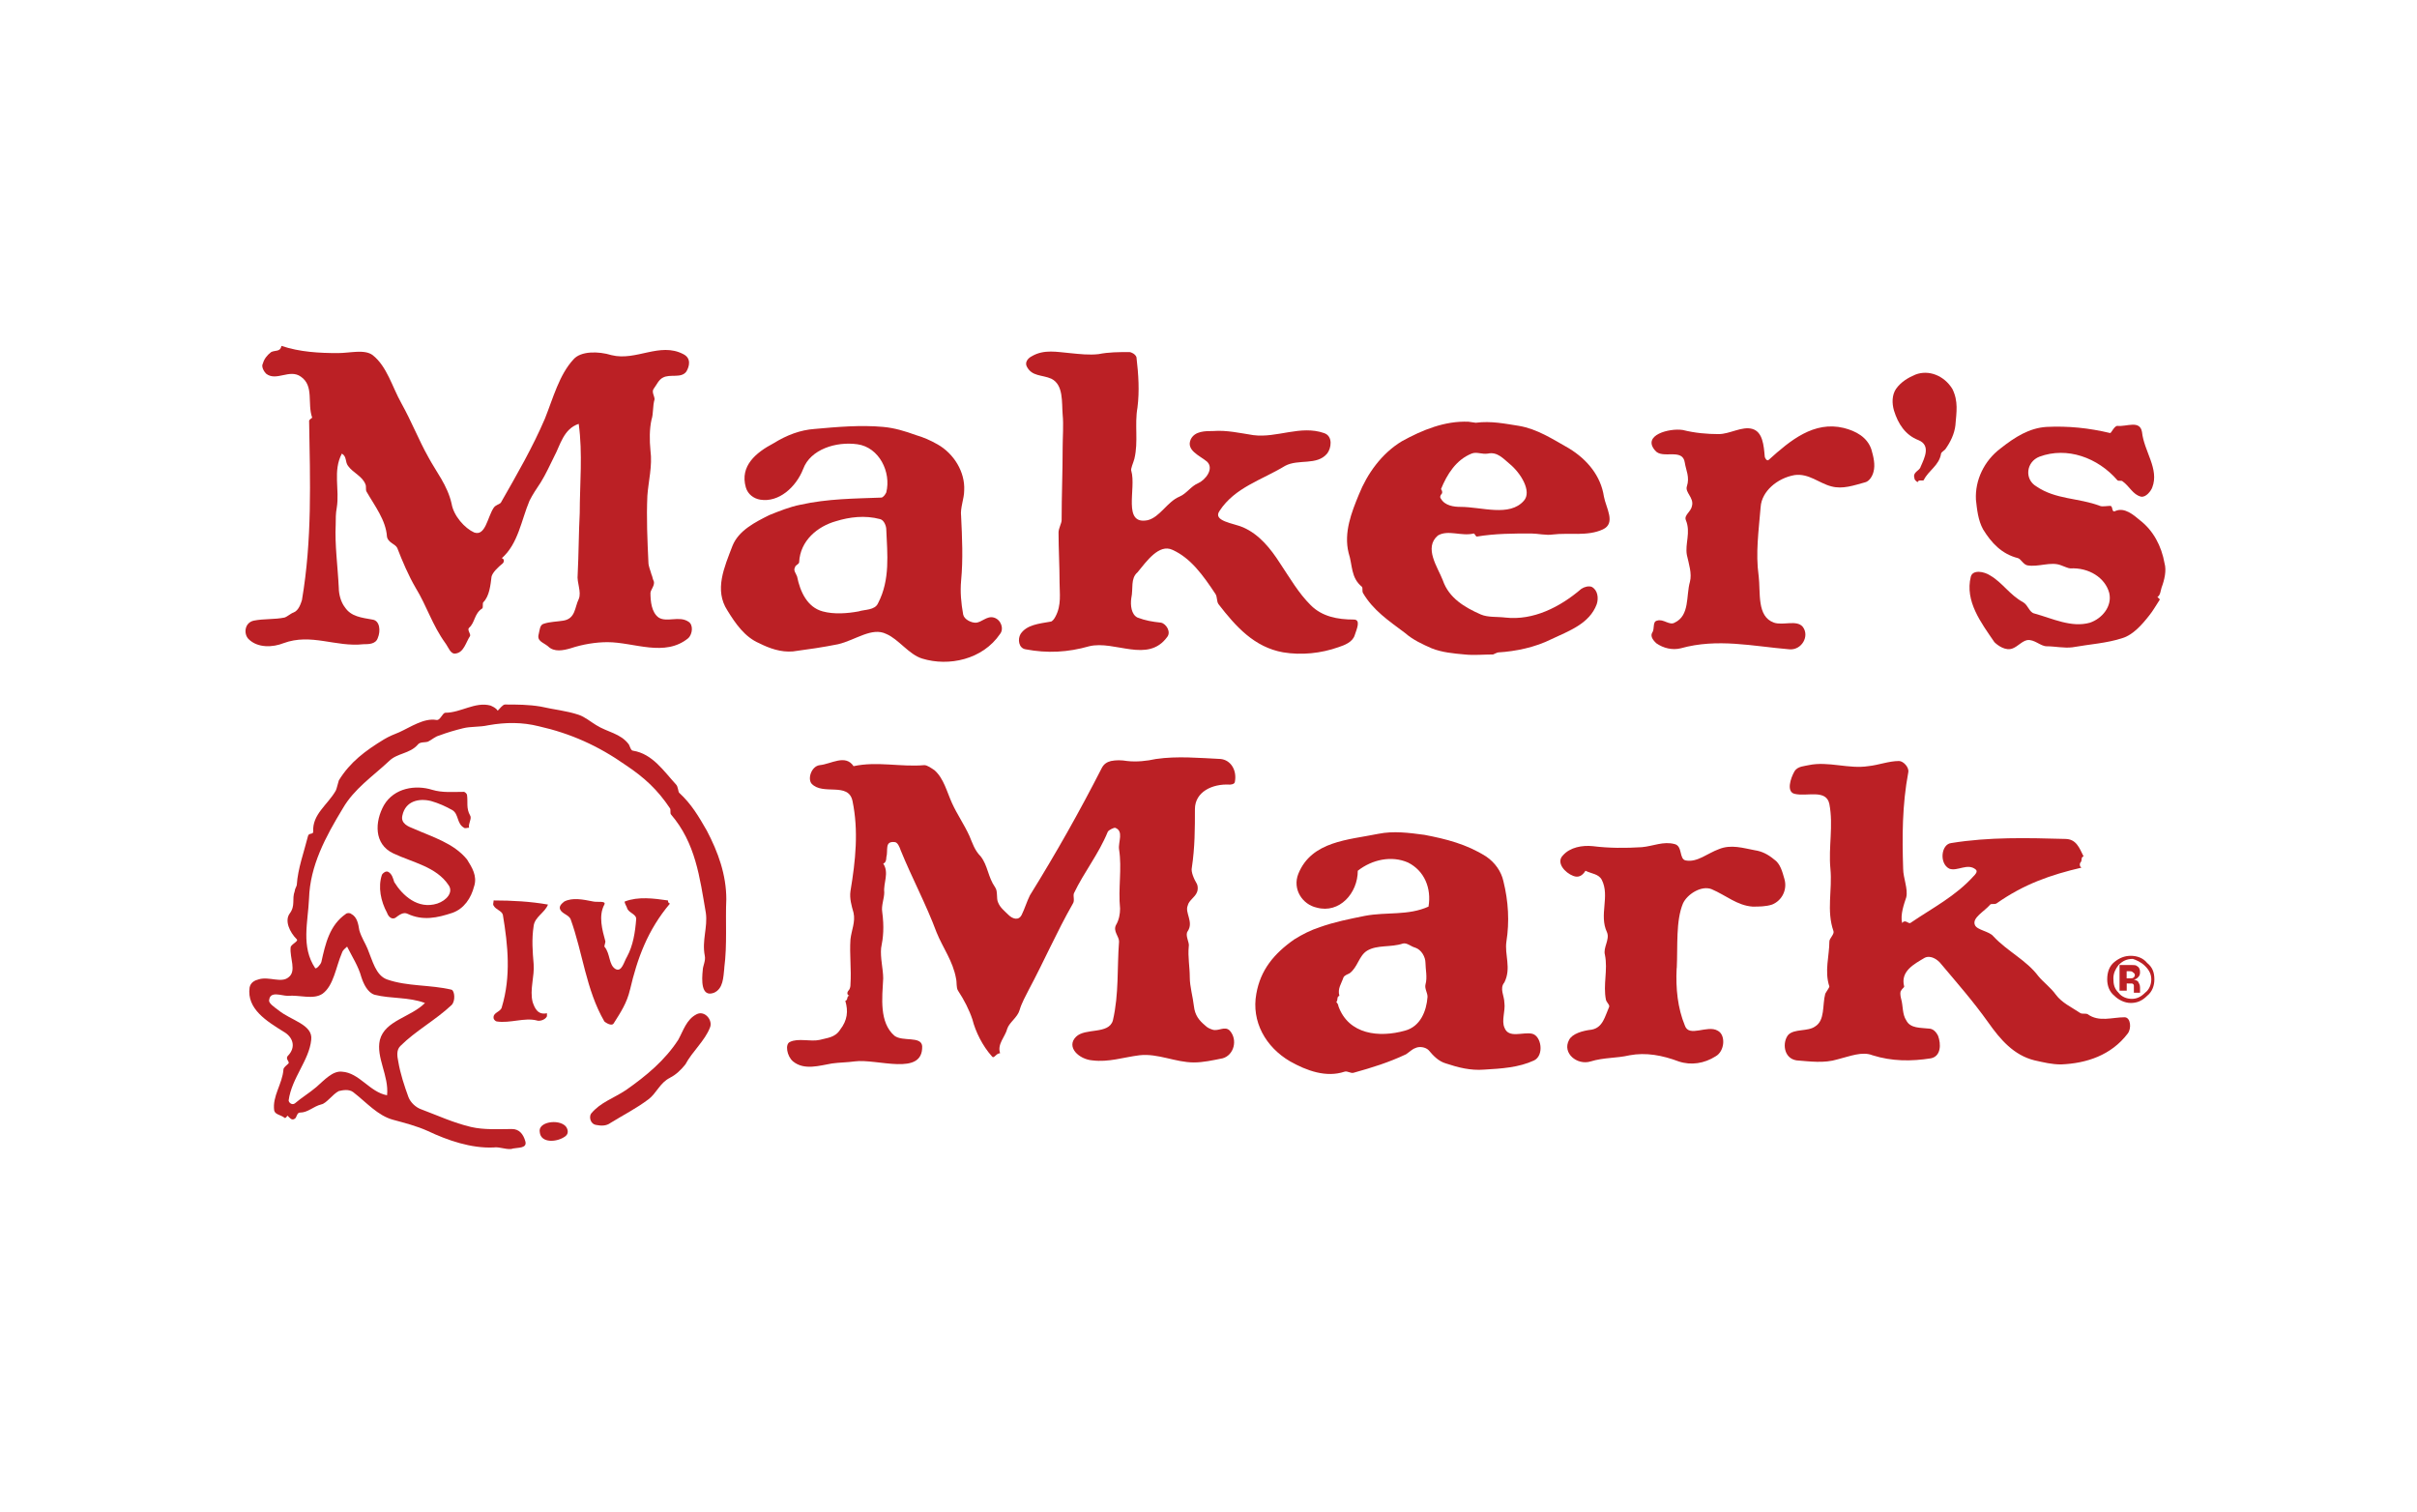 <?xml version="1.0" encoding="UTF-8"?>
<svg id="Layer_1" data-name="Layer 1" xmlns="http://www.w3.org/2000/svg" viewBox="0 0 612 382.87">
  <defs>
    <style>
      .cls-1 {
        fill: #bb2025;
        fill-rule: evenodd;
      }
    </style>
  </defs>
  <path class="cls-1" d="M108.38,115.62c2.08,3.89,4.93,7.27,5.97,11.94.52,3.11,3.37,6.23,5.71,7.27,2.86,1.04,3.37-3.89,4.93-6.23.52-.78,1.3-.78,1.82-1.3,4.15-7.27,8.05-14.02,11.16-21.28,2.08-5.19,3.63-11.16,7.27-15.05,1.82-2.08,6.23-2.08,9.6-1.04,6.23,1.56,12.2-3.37,18.17-.26,2.08,1.04,1.56,3.11.78,4.41-1.3,1.82-4.15.52-5.97,1.56-1.04.52-1.56,1.82-2.34,2.86-.52.78.26,1.82.26,2.6-.52,1.82-.26,3.63-.78,5.19-.52,2.34-.52,5.19-.26,7.79.52,3.89-.52,7.79-.78,11.42-.26,5.71,0,11.16.26,16.87,0,1.04.52,2.08.78,3.11.26.52.26,1.04.52,1.56.52,1.04-.78,2.34-.78,3.11,0,2.08.26,4.93,2.08,6.23,2.08,1.3,5.19-.52,7.53,1.04,1.3.78,1.04,3.11,0,4.15-5.97,4.93-13.76,1.04-20.51,1.04-2.86,0-6.23.52-9.34,1.56-1.82.52-4.15,1.04-5.71-.52-1.3-1.04-2.86-1.3-2.34-3.11.26-1.04.26-2.34,1.3-2.6,1.56-.52,3.37-.52,4.93-.78,3.11-.52,2.86-3.37,3.89-5.45.78-1.82-.52-4.15-.26-6.23.26-5.19.26-10.64.52-15.57,0-7.27.78-15.05-.26-22.58-3.89,1.3-4.67,5.45-6.23,8.31-1.04,2.08-2.08,4.41-3.37,6.49-1.04,1.56-2.08,3.11-2.86,4.67-2.08,4.93-2.86,10.9-7.01,14.54.78.26.52,1.04.26,1.3-1.3,1.04-2.6,2.34-2.86,3.37-.26,2.08-.52,4.93-2.08,6.49-.26.26,0,1.3-.26,1.56-2.08,1.3-1.82,3.63-3.37,4.93-.52.52.52,1.56.26,2.08-1.04,1.56-1.56,4.15-3.63,4.41-1.3.26-1.82-1.56-2.6-2.6-3.37-4.67-4.67-9.34-7.53-14.02-1.82-3.11-3.37-6.75-4.67-10.12-.52-1.04-2.34-1.3-2.6-2.86-.26-4.15-3.11-7.79-5.19-11.42-.26-.52,0-1.3-.26-1.82-.78-2.08-3.11-2.86-4.41-4.67-.78-1.04-.26-2.34-1.56-3.11-2.34,4.41-.52,9.08-1.3,13.76-.26,1.3-.26,2.86-.26,4.15-.26,5.19.52,10.64.78,16.09,0,1.56.52,3.63,1.56,4.93,1.56,2.34,4.15,2.6,7.01,3.11,1.82.26,2.08,2.86,1.3,4.67-.52,1.56-2.34,1.56-3.63,1.56-7.01.78-13.24-2.86-20.25-.26-2.6,1.04-6.49,1.3-8.83-1.04-1.3-1.3-1.04-4.15,1.3-4.67,2.6-.52,5.19-.26,7.79-.78.78-.26,1.56-1.04,2.34-1.3,1.3-.52,1.82-2.34,2.08-3.11,2.6-15.31,2.08-30.11,1.82-45.42,0-.26.78-.78.78-.78-1.3-3.63.52-8.05-2.86-10.38-2.86-2.08-6.23,1.3-8.83-.78-.52-.52-1.3-1.82-.78-2.6.26-1.04,1.04-2.08,2.08-2.86,1.04-.52,2.34,0,2.6-1.56,4.67,1.56,9.6,1.82,14.28,1.82,3.11,0,6.75-1.04,8.83.52,3.63,2.86,4.93,8.05,7.27,12.2,2.6,4.67,4.41,9.34,6.75,13.5h0Z"/>
  <path class="cls-1" d="M243.36,147.03c-.26,2.86,0,5.71.52,8.57.26,1.3,2.08,2.08,3.11,2.08,1.56,0,2.86-1.82,4.67-1.3,1.82.52,2.6,2.86,1.56,4.15-4.41,6.49-12.98,8.31-19.73,6.23-3.37-1.04-5.97-4.93-9.08-6.23-3.63-1.82-7.79,1.56-12.2,2.6-3.89.78-7.53,1.3-11.42,1.82-3.11.26-5.97-.78-8.57-2.08-3.63-1.56-5.97-4.93-8.05-8.31-3.37-5.19-.78-10.9,1.3-16.35,1.56-3.89,5.71-5.97,9.34-7.79,2.6-1.04,5.19-2.08,7.79-2.6,7.01-1.56,13.76-1.56,20.51-1.82.52,0,1.04-.78,1.3-1.3,1.3-5.19-1.82-11.42-7.27-12.2-5.45-.78-11.94,1.3-13.76,6.23-1.82,4.67-6.23,8.57-10.9,7.79-1.56-.26-3.11-1.3-3.63-3.11-1.56-5.45,2.6-8.83,7.01-11.16,3.37-2.08,6.75-3.37,10.38-3.63,5.71-.52,11.68-1.04,17.39-.52,2.86.26,5.45,1.04,8.31,2.08,1.82.52,3.63,1.3,5.45,2.34,4.15,2.34,7.01,7.01,6.75,11.68,0,2.08-1.04,4.41-.78,6.49.26,5.45.52,10.9,0,16.35h0ZM201.83,145.99c.78,3.89,2.6,7.79,6.49,8.83,2.86.78,6.23.52,9.08,0,1.56-.52,4.15-.26,4.93-2.08,3.11-5.97,2.34-12.46,2.08-18.69,0-.78-.52-2.34-1.56-2.6-3.89-1.04-7.79-.52-11.16.52-4.67,1.3-9.08,4.93-9.34,10.38,0,.52-1.04.78-1.04,1.3-.52.78.26,1.56.52,2.34h0Z"/>
  <path class="cls-1" d="M286.45,151.44c-.26,1.82,0,4.15,1.56,4.93,2.08.78,3.63,1.04,5.97,1.3,1.3.26,2.6,2.34,1.56,3.63-4.93,6.75-13.24.78-19.73,2.34-5.45,1.56-10.64,1.82-16.09.78-1.82-.26-2.08-2.6-1.3-3.89,1.56-2.34,4.67-2.6,7.53-3.11.52,0,1.04-.78,1.3-1.3,1.56-2.86,1.04-5.97,1.04-8.57,0-4.15-.26-8.57-.26-12.72,0-1.04.78-2.34.78-3.11,0-6.23.26-12.2.26-18.43,0-2.6.26-5.71,0-8.31-.26-3.11.26-7.53-2.86-9.08-2.34-1.04-4.93-.52-6.23-3.11-.52-1.04.26-2.08,1.3-2.6,3.11-1.82,6.49-1.04,9.6-.78,2.6.26,4.93.52,7.27.26,2.6-.52,5.19-.52,7.79-.52.52,0,1.56.52,1.82,1.3.52,4.41.78,8.57.26,12.72-.78,4.41.26,8.57-.78,12.98-.26,1.04-1.04,2.6-.78,3.11,1.3,4.41-2.34,13.76,4.15,12.46,3.11-.78,4.93-4.67,8.05-5.97,1.82-.78,2.86-2.6,4.67-3.37,1.82-.78,4.15-3.63,2.34-5.45-1.82-1.56-5.45-2.86-4.15-5.71,1.04-2.08,3.63-2.08,5.71-2.08,3.37-.26,6.75.52,10.12,1.04,5.97.78,11.94-2.6,17.91-.52,2.34.78,1.82,3.89.78,5.19-2.6,3.11-7.27,1.3-10.64,3.11-5.97,3.63-12.72,5.45-16.61,11.42-1.82,2.6,3.63,3.11,5.97,4.15,4.15,1.82,7.01,5.45,9.34,9.08,2.6,3.89,4.67,7.53,7.79,10.64,2.86,2.86,6.75,3.63,10.9,3.63,1.82,0,.78,2.34.26,3.89-.52,1.82-2.6,2.6-4.15,3.11-4.41,1.56-9.34,2.08-14.02,1.3-7.27-1.3-11.94-6.49-16.35-12.2-.52-.78-.26-1.82-.78-2.6-3.11-4.67-6.23-9.08-10.9-11.16-3.37-1.56-6.49,2.86-8.83,5.71-1.82,1.56-1.04,4.15-1.56,6.49h0Z"/>
  <path class="cls-1" d="M365.36,147.03c1.56,4.41,5.45,6.75,9.6,8.57,1.82.78,4.15.52,6.23.78,7.01.78,13.76-2.6,19.21-7.27.78-.52,1.82-.78,2.6-.52,1.56.78,1.82,2.86,1.3,4.41-1.82,4.93-7.01,6.75-11.42,8.83-4.15,2.08-9.08,3.11-13.5,3.37-.26,0-1.3.52-1.3.52-2.34,0-4.93.26-7.27,0-2.86-.26-5.71-.52-8.31-1.56-2.34-1.04-4.67-2.08-6.75-3.89-4.15-3.11-8.05-5.71-10.64-10.12-.26-.52,0-1.3-.26-1.56-2.86-2.34-2.34-5.45-3.37-8.57-1.3-5.19.78-10.38,2.6-14.8,2.08-5.19,5.71-10.38,10.9-13.5,5.19-2.86,10.9-5.19,16.87-4.93.26,0,1.56.26,1.82.26,3.89-.52,7.53.26,10.9.78,4.67.78,8.57,3.37,12.72,5.71,4.67,2.86,8.05,7.01,8.83,12.2.52,2.86,3.11,6.75-.26,8.31-3.89,1.82-8.57.78-12.72,1.3-1.56.26-3.89-.26-5.45-.26-4.41,0-9.08,0-13.76.78-.26,0-.52-.78-.78-.78-3.11.78-6.49-1.04-9.08.52-3.63,3.11,0,8.05,1.3,11.42h0ZM365.1,124.97c-.52.52-.52,1.04-.26,1.3,1.04,1.82,3.37,2.08,4.93,2.08,5.45,0,12.46,2.6,16.09-1.56,2.08-2.34-.78-7.01-3.63-9.34-1.56-1.3-3.11-3.11-5.45-2.6-1.56.26-2.86-.52-4.15,0-3.89,1.56-6.23,5.19-7.79,9.08,0-.26.52.52.26,1.04h0Z"/>
  <path class="cls-1" d="M445.3,145.73c.52,4.41-.52,10.38,3.89,11.94,2.34.78,5.71-.78,7.27,1.04,1.82,2.34-.26,5.97-3.37,5.71-9.34-.78-18.17-2.86-27.51-.26-2.08.52-4.41,0-6.23-1.3-.52-.52-1.56-1.56-1.04-2.6.78-1.04,0-2.86,1.3-3.11,1.56-.52,3.11,1.3,4.41.52,3.89-1.82,2.86-6.75,3.89-10.38.52-2.08-.26-4.41-.78-6.75-.52-2.86,1.04-5.71-.26-8.83-.52-1.3,1.3-2.08,1.56-3.63.52-2.08-1.82-3.37-1.3-4.93.78-2.34-.26-4.15-.52-5.97-.52-3.89-5.71-.78-7.53-3.11-3.37-3.89,3.63-5.71,7.01-5.19,3.11.78,6.23,1.04,9.08,1.04s5.97-2.08,8.57-1.3,2.86,4.15,3.11,7.01c0,.26.52,1.3,1.04.78,5.45-4.93,11.42-9.86,18.95-8.05,3.11.78,5.97,2.34,7.01,5.45.52,1.82,1.04,3.89.52,5.71-.26,1.04-1.04,2.34-2.08,2.6-2.86.78-5.71,1.82-8.57,1.04-3.11-.78-5.71-3.37-9.34-2.86-4.41.78-8.31,4.15-8.57,8.05-.52,6.23-1.3,11.68-.52,17.39h0Z"/>
  <path class="cls-1" d="M495.14,107.57c-.26,2.34-1.3,4.41-2.6,6.23-.26.26-1.04.78-1.04,1.04-.52,3.11-3.11,4.15-4.41,6.75-.26.26-1.3-.26-1.56.52-.26-.26-.78-.52-.78-1.04-.52-1.56,1.3-1.82,1.56-2.86,1.04-2.34,2.6-5.45-.52-6.75-3.37-1.3-5.19-4.15-6.23-7.53-.52-1.82-.52-3.89.52-5.45,1.3-1.82,3.11-2.86,4.93-3.63,3.37-1.3,7.27.26,9.34,3.63,1.56,3.11,1.04,5.97.78,9.08h0Z"/>
  <path class="cls-1" d="M547.31,148.85c-.26.78-.26,1.82-1.04,2.34.26.26.78.52.52.78-1.04,1.56-1.56,2.6-2.6,3.89-1.82,2.34-4.15,4.93-6.75,5.71-3.89,1.3-8.31,1.56-12.72,2.34-2.08.26-4.41-.26-6.49-.26-1.56,0-3.11-1.82-4.93-1.56-1.3.26-2.34,1.56-3.63,2.08-1.82.78-3.89-.78-4.67-1.56-3.37-4.93-7.53-10.38-5.97-16.61.52-1.82,3.37-1.3,4.93-.26,3.11,1.82,4.93,4.93,8.31,6.75,1.3.78,1.56,2.6,2.86,2.86,4.67,1.3,9.34,3.63,14.02,2.34,3.11-1.04,5.71-4.15,4.93-7.53-1.04-3.89-5.19-6.49-9.86-6.23-.52,0-1.56-.52-2.34-.78-2.6-1.04-5.71.52-8.57,0-1.04-.26-1.56-1.56-2.34-1.82-4.15-1.04-6.75-3.89-8.83-7.27-1.3-2.34-1.56-5.19-1.82-7.53-.26-4.93,2.08-9.86,6.23-12.98,3.63-2.86,7.27-5.19,11.68-5.45,5.45-.26,10.64.26,16.09,1.56.26,0,1.04-1.82,1.82-1.82,2.34.26,5.71-1.56,6.23,1.56.52,4.93,4.41,9.34,2.6,14.02-.26.78-1.56,2.6-2.86,2.34-2.08-.52-2.86-2.6-4.67-3.89-.26-.26-1.04,0-1.3-.26-4.93-5.71-12.72-8.57-19.73-5.97-3.37,1.3-3.89,5.71-.78,7.53,4.93,3.37,10.64,2.86,16.09,4.93.52.26,1.82,0,2.6,0s.26,1.82,1.3,1.3c2.34-1.04,4.67,1.04,6.23,2.34,3.37,2.6,5.45,6.49,6.23,10.9.52,1.82,0,4.15-.78,6.23h0Z"/>
  <path class="cls-1" d="M183.4,245.15c-.26,2.34-.26,5.19-2.6,6.23-3.37,1.3-3.11-3.37-2.86-5.71,0-1.04.78-2.34.52-3.63-.78-3.89.78-7.27.26-10.9-1.56-9.08-2.6-17.65-8.83-24.92-.26-.26,0-1.3-.26-1.56-3.11-4.67-6.49-7.79-11.16-10.9-7.01-4.93-14.02-8.05-22.06-9.86-4.15-1.04-8.31-1.04-12.72-.26-2.34.52-4.41.26-6.49.78-2.08.52-3.89,1.04-5.97,1.82-1.04.26-1.82,1.04-2.86,1.56-.78.26-2.08,0-2.6.78-2.08,2.34-5.19,2.08-7.27,4.15-4.15,3.89-8.83,7.01-11.68,11.94-4.41,7.27-8.31,14.54-8.57,22.84-.26,5.97-2.08,12.2,1.56,17.65.26.26,1.3-.78,1.56-1.56,1.04-4.67,2.08-9.34,6.23-12.2.26-.26,1.04-.26,1.3,0,1.56.78,1.82,2.6,2.08,4.15.52,1.82,1.56,3.37,2.08,4.67,1.3,3.11,2.08,6.75,4.93,7.79,5.19,1.82,10.9,1.3,16.35,2.6.78.26,1.04,2.86,0,3.89-4.15,3.89-9.08,6.49-12.98,10.38-1.04,1.04-.78,2.6-.52,3.89.52,3.11,1.56,6.23,2.6,9.08.52,1.3,1.82,2.6,3.37,3.11,4.15,1.56,8.05,3.37,12.46,4.41,3.37.78,7.01.52,10.38.52,1.82,0,2.86,1.3,3.37,3.11s-1.82,1.56-3.11,1.82c-1.3.52-3.37-.52-4.93-.26-5.71.26-11.68-1.82-16.61-4.15-2.86-1.3-5.97-2.08-8.83-2.86-3.89-1.04-6.75-4.41-10.12-7.01-1.04-.78-2.6-.52-3.63-.26-1.56.78-3.11,3.11-4.41,3.37-2.08.52-3.37,2.08-5.45,2.08-.78,0-.78,1.3-1.3,1.56-.78.52-1.3-.26-1.82-.78-.26.26-.52.78-.78.52-1.04-.78-2.34-.78-2.6-1.82-.52-3.63,2.08-6.75,2.34-10.38,0-.52.78-1.04,1.3-1.56.26-.52-.78-1.04-.26-1.82,2.34-2.34,1.3-4.93-1.04-6.23-4.15-2.6-9.34-5.71-8.57-11.16.26-1.3,1.3-1.82,2.34-2.08,2.6-.78,5.71,1.04,7.53-.52,2.08-1.56.26-4.93.52-7.53,0-.78,2.08-1.56,1.56-2.08-1.82-1.82-3.11-4.67-1.82-6.49,1.56-2.08.52-3.63,1.3-5.71,0-.52.52-1.3.52-1.56.26-4.15,1.82-8.31,2.86-12.46.26-.78,1.3-.26,1.3-1.04-.26-4.41,3.63-6.75,5.71-10.38.26-.52.52-1.82.78-2.6,2.86-4.67,6.75-7.53,11.42-10.38,1.3-.78,2.6-1.3,3.89-1.82,2.86-1.3,6.23-3.63,9.34-3.11,1.04.26,1.56-1.82,2.34-1.82,3.89,0,7.53-2.86,11.42-1.82.52.26,1.3.52,1.82,1.3.52-.52,1.3-1.56,1.82-1.56,3.11,0,5.97,0,9.08.52,3.37.78,6.49,1.04,9.6,2.08,1.56.52,3.11,1.82,4.41,2.6,2.86,1.82,6.23,2.08,8.31,4.93.26.52.52,1.56,1.04,1.56,4.93.78,7.79,5.19,10.9,8.57.52.52.52,1.82.78,2.08,3.11,2.86,4.93,5.97,7.01,9.6,2.86,5.45,4.93,11.16,4.93,17.39-.26,5.45.26,11.42-.52,17.39h0ZM70.49,255.79c3.11,2.6,8.83,3.63,8.31,7.53-.52,5.19-4.93,9.6-5.71,15.31,0,.52.78,1.3,1.56.78,1.82-1.56,3.63-2.6,5.45-4.15,2.08-1.82,4.15-4.15,6.49-3.89,4.41.26,7.01,5.19,11.42,5.97.52-4.93-2.86-9.6-1.82-14.02,1.3-4.93,7.79-5.71,11.42-9.34-4.15-1.56-8.57-1.04-12.72-2.08-1.82-.52-2.86-2.86-3.37-4.41-.78-2.86-2.34-5.19-3.63-7.79-.52.52-1.04.78-1.3,1.56-1.56,3.63-2.08,8.31-4.93,10.38-2.34,1.56-5.71.26-8.83.52-1.56,0-4.41-1.3-4.67,1.04-.26.78,1.3,1.82,2.34,2.6h0Z"/>
  <path class="cls-1" d="M120.06,224.38c-.78,3.11-2.6,5.71-5.45,6.75-3.89,1.3-7.53,2.08-11.42.26-1.04-.52-2.08.26-3.11,1.04-1.04.52-1.82-.52-2.08-1.3-1.56-2.86-2.34-6.49-1.3-9.6.26-.52,1.04-1.04,1.56-.78,1.04.52,1.3,1.82,1.56,2.6,2.08,3.37,5.97,7.01,10.9,5.45,2.34-.78,4.15-2.86,2.86-4.67-3.11-4.67-9.08-5.71-14.02-8.05s-4.67-8.05-2.34-12.2c2.6-4.41,8.05-5.19,12.2-3.89,2.6.78,5.19.52,8.05.52.26,0,.78.52.78.78.26,1.82-.26,3.37.78,5.19.52.78-.52,2.08-.26,3.11-.52,0-1.04.26-1.3,0-1.82-1.04-1.3-3.37-2.86-4.41-1.82-1.04-3.63-1.82-5.45-2.34-3.11-.78-6.49,0-7.27,3.63-.52,2.08,1.56,2.86,2.86,3.37,4.67,2.08,10.12,3.63,13.5,7.79,1.3,2.08,2.6,4.15,1.82,6.75h0Z"/>
  <path class="cls-1" d="M135.12,244.11c.26,3.11-1.04,6.49-.26,9.6.52,1.56,1.3,3.37,3.63,2.86v.78c-.52,1.04-2.08,1.3-2.6,1.04-3.11-.78-6.75.78-10.12.26-.26,0-.78-.52-.78-.78-.26-1.56,1.82-1.56,2.08-2.86,2.34-7.79,1.56-15.57.26-23.36-.26-1.04-1.82-1.3-2.34-2.34-.26-.26,0-.78,0-1.3,4.67,0,9.34.26,13.76,1.04-.78,2.08-3.37,3.11-3.63,5.45-.52,3.37-.26,6.49,0,9.6h0Z"/>
  <path class="cls-1" d="M159.52,250.6c-.78,3.37-2.34,5.71-4.15,8.57-.52.78-2.08-.26-2.34-.52-4.67-8.05-5.45-17.39-8.57-25.96-.52-1.04-2.08-1.3-2.6-2.34s.78-1.82,1.04-2.08c2.08-1.04,4.67-.52,7.27,0,1.04.26,3.37-.26,2.86.78-1.56,2.86-.52,6.49.26,9.34,0,.26-.26,1.04-.26,1.3,1.56,1.82,1.04,4.67,2.86,5.71,1.56.78,2.08-1.82,2.86-3.11,1.56-2.86,2.08-6.23,2.34-9.6,0-1.3-2.08-1.56-2.34-2.86-.26-.52-.78-1.56-.52-1.56,3.37-1.3,7.27-.78,10.9-.26,0,.52.26.78.52.78-5.71,6.75-8.31,14.02-10.12,21.8h0Z"/>
  <path class="cls-1" d="M143.16,287.72c-2.08,1.56-6.23,1.82-6.49-1.04-.52-2.6,4.67-3.37,6.49-1.56.52.52,1.04,1.82,0,2.6h0Z"/>
  <path class="cls-1" d="M169.64,272.92c-2.6,1.3-3.37,3.89-5.45,5.45-3.11,2.34-6.23,3.89-9.6,5.97-1.04.78-2.34.78-3.63.52-1.56-.26-1.82-2.08-1.3-2.86,2.34-2.86,5.71-3.89,8.83-5.97,5.19-3.63,9.86-7.53,13.24-12.72,1.3-2.34,2.08-5.19,4.67-6.49,2.08-1.04,4.15,1.56,3.37,3.37-1.3,3.37-4.41,5.97-6.23,9.34-1.04,1.3-2.34,2.6-3.89,3.37h0Z"/>
  <path class="cls-1" d="M223.11,239.95c-.26,2.6.52,5.45.52,7.79-.26,4.93-1.04,11.16,2.86,14.54,2.08,1.56,6.75,0,7.01,2.6.26,7.79-11.42,3.11-17.13,3.89-1.82.26-3.89.26-5.71.52-3.11.52-7.01,1.82-9.86-.52-1.56-1.3-2.08-4.41-.78-4.93,2.08-1.04,5.19,0,7.53-.52,1.82-.52,3.89-.52,5.19-2.6,1.82-2.34,2.08-4.67,1.3-7.27.78-.26.26-1.3,1.04-1.3-.78-.26-.52-1.04-.26-1.3.52-.52.52-1.3.52-1.56.26-3.89-.26-7.53,0-11.42.26-2.34,1.3-4.41.78-6.75-.52-1.82-1.04-3.63-.78-5.45,1.3-7.79,2.08-15.31.52-22.84-1.04-4.93-7.53-1.3-10.38-4.41-1.04-1.3,0-4.41,2.08-4.67,2.86-.26,6.49-2.86,8.57.26,5.97-1.3,11.94.26,17.91-.26.78,0,1.82.78,2.6,1.3,2.34,2.08,3.11,5.45,4.41,8.31s3.11,5.45,4.41,8.31c.78,1.82,1.3,3.63,2.86,5.19,1.82,2.34,1.82,5.19,3.63,7.79.78,1.04.26,2.86.78,3.89.52,1.3,1.56,2.08,2.6,3.11,1.04,1.04,2.6,1.56,3.37,0s1.3-3.37,2.08-4.93c6.75-10.9,12.46-21.03,18.17-32.19.52-1.04,1.3-1.56,2.34-1.82,1.3-.26,2.6-.26,4.15,0,2.34.26,4.93,0,7.27-.52,5.45-.78,10.9-.26,16.35,0,2.6.26,4.15,2.86,3.63,5.71,0,.78-1.3.78-1.3.78-4.41-.26-8.83,1.82-8.83,6.23,0,4.93,0,9.6-.78,14.8-.26,1.04.52,2.86,1.3,4.15.26.52.26,1.56,0,2.08-.52,1.3-2.08,2.08-2.34,3.37-.78,1.82,1.56,4.15,0,6.49-.78,1.04.52,2.86.26,3.89-.26,2.6.26,5.19.26,7.79,0,2.34.78,4.93,1.04,7.27s1.3,3.63,2.86,4.93c.52.52,1.04.78,1.82,1.04,1.56.52,3.11-1.04,4.41.26,2.08,2.34,1.04,6.23-1.82,7.01-2.6.52-4.93,1.04-7.27,1.04-4.67,0-9.08-2.34-13.76-1.82-4.15.52-7.79,1.82-11.94,1.3-3.37-.26-6.75-3.37-4.15-5.97,2.34-2.34,8.31-.52,9.34-4.15,1.56-6.75,1.04-13.24,1.56-19.99,0-1.3-1.56-2.6-.78-4.15.78-1.3,1.04-2.86,1.04-4.15-.52-5.19.52-10.12-.26-15.05-.26-1.82,1.3-4.67-1.04-5.45-.26,0-1.56.52-1.82,1.04-2.34,5.71-5.97,10.12-8.57,15.57-.26.78.26,1.82-.26,2.6-4.15,7.27-7.27,14.54-11.16,21.8-.78,1.56-1.82,3.37-2.34,5.19-.52,1.82-2.6,3.11-3.11,4.67-.52,2.08-2.6,3.89-1.82,6.23-1.04,0-1.56,1.56-2.08.78-2.34-2.6-4.15-6.23-4.93-9.34-.78-2.34-2.08-4.93-3.63-7.27-.52-.78-.26-2.08-.52-3.11-.78-4.41-3.37-7.79-4.93-11.68-2.6-7.01-6.23-13.76-9.08-20.77-.26-.78-.78-2.08-1.56-2.08-2.6-.26-1.56,2.08-2.08,3.89,0,.26,0,1.3-.78,1.56,1.56,2.34,0,4.93.26,7.27,0,1.56-.78,3.37-.52,4.93.52,3.89.26,6.49-.26,9.09h0Z"/>
  <path class="cls-1" d="M380.93,253.97c.26,2.08-.78,4.41,0,6.23,1.04,2.86,4.67,1.04,7.01,1.56,2.34.52,3.11,5.45.52,6.75-3.89,1.82-8.31,2.08-12.72,2.34-3.37.26-6.49-.52-9.6-1.56-1.82-.52-3.11-1.82-4.41-3.37-.78-.78-2.34-1.04-3.37-.52-.78.26-1.56,1.04-2.34,1.56-4.41,2.08-8.57,3.37-13.24,4.67-.78.26-1.56-.52-2.34-.26-4.67,1.56-9.6-.26-13.76-2.6-6.23-3.63-9.86-10.12-8.57-17.13,1.04-5.97,4.41-10.12,9.6-13.76,2.08-1.3,4.15-2.34,6.49-3.11,3.63-1.3,7.53-2.08,11.42-2.86,5.45-1.04,10.9,0,16.09-2.34.78-4.67-1.04-9.08-5.19-11.16-4.15-1.82-9.08-.78-12.72,2.08,0,5.71-4.67,10.9-10.38,9.34-3.63-.78-6.23-4.67-4.67-8.57,3.37-8.31,12.72-8.57,20.25-10.12,3.89-.78,7.79-.26,11.68.26,5.45,1.04,10.64,2.34,15.57,5.45,2.34,1.56,3.89,3.89,4.41,6.23,1.3,5.19,1.56,10.38.78,15.31-.52,3.37,1.3,6.75-.52,10.38-1.3,1.56,0,3.37,0,5.19h0ZM338.88,254.75c2.6,7.27,10.38,8.05,16.87,6.23,3.89-1.04,5.45-4.93,5.71-8.57,0-1.04-.78-2.08-.52-3.11.52-1.82,0-3.89,0-5.45s-1.04-3.37-2.6-3.89c-1.04-.26-2.08-1.3-3.11-1.04-3.11,1.04-6.49.26-9.08,1.82-2.08,1.3-2.34,4.15-4.41,5.71-.52.26-1.3.52-1.56,1.04-.52,1.56-1.56,2.86-1.04,4.67-.78.26-.26,1.04-.78,1.56,0,0,.52.52.52,1.04h0Z"/>
  <path class="cls-1" d="M424.54,245.15c-.26,5.19.26,10.12,2.08,14.54,1.04,3.11,5.71-.26,8.31,1.3,2.08,1.04,1.82,5.19-.52,6.49-2.86,1.82-6.23,2.34-9.34,1.3-4.15-1.56-8.31-2.34-12.46-1.56-3.37.78-6.49.52-9.86,1.56s-7.27-2.08-5.45-5.45c.78-1.56,3.37-2.34,5.71-2.6,2.86-.52,3.37-3.37,4.41-5.71.26-.52-.52-1.04-.78-1.82-.78-3.89.52-7.53-.26-11.42-.52-1.82,1.3-3.89.52-5.71-2.08-4.41.78-9.08-1.3-13.24-.78-1.56-2.6-1.56-4.15-2.34-.78,1.3-1.82,1.82-3.11,1.3-2.08-.78-4.41-3.37-2.6-5.19,1.82-2.08,4.93-2.6,7.53-2.34,4.15.52,8.31.52,12.46.26,2.86-.26,5.45-1.56,8.31-.78,2.08.52,1.04,3.89,2.86,4.15,2.86.52,5.45-1.82,8.31-2.86,3.11-1.3,6.23-.26,9.08.26,1.82.26,3.37,1.04,4.93,2.34,1.56,1.04,2.08,3.11,2.6,4.93.78,2.6-.52,5.45-3.11,6.49-1.56.52-3.37.52-4.93.52-3.89-.26-6.75-2.86-10.38-4.41-2.6-1.04-6.23,1.3-7.27,3.63-1.82,4.41-1.3,10.64-1.56,16.35h0Z"/>
  <path class="cls-1" d="M481.38,252.93c.52,1.82.26,3.89,1.3,5.45,1.04,2.08,3.63,1.82,5.71,2.08,1.04,0,1.82.78,2.34,1.82.78,2.08.78,5.19-1.82,5.71-4.93.78-9.86.78-14.8-.78-2.6-1.04-5.71.26-8.83,1.04-3.37,1.04-7.01.52-10.38.26-3.37-.52-3.63-4.67-2.08-6.49,1.56-1.56,4.93-.78,6.75-2.08,2.6-1.56,1.82-5.45,2.6-8.31.26-.52,1.04-1.56,1.04-1.82-1.3-3.89,0-7.79,0-11.42,0-.78,1.3-1.82,1.04-2.6-1.82-5.19-.26-10.38-.78-15.83-.52-5.45.78-10.9-.26-16.35-.78-3.89-5.71-1.82-8.83-2.6-2.08-.52-1.04-3.89,0-5.71.78-1.3,2.6-1.3,3.63-1.56,4.93-1.04,10.12,1.04,15.05.26,2.6-.26,5.19-1.3,7.79-1.3,1.04,0,2.6,1.56,2.34,2.86-1.56,8.31-1.56,16.35-1.3,24.4,0,2.34,1.3,5.19.78,7.27-.52,1.56-1.56,4.41-1.04,6.49.78-1.04,1.56.26,2.08,0,5.71-3.89,11.42-6.75,16.09-11.94.26-.26,1.04-1.04.52-1.56-2.08-1.82-4.67.52-6.75-.26-2.6-1.3-2.08-6.23.52-6.49,9.6-1.56,19.21-1.3,28.81-1.04,2.86,0,3.63,2.34,4.67,4.41-.78.26-.26,1.04-.78,1.56-.26.26-.26,1.04.26,1.3-7.79,1.82-14.54,4.15-21.54,9.08-.52.26-1.3,0-1.56.26-1.56,1.82-4.67,3.37-3.89,5.19.52,1.3,3.63,1.56,4.67,2.86,3.63,3.89,8.31,5.97,11.42,10.12,1.3,1.56,3.11,2.86,4.41,4.67,1.56,2.08,3.89,3.11,6.23,4.67.52.26,1.3,0,1.82.26,2.86,2.08,6.23.78,9.34.78,1.56,0,1.82,2.86.78,4.15-4.15,5.45-10.38,7.53-16.87,7.79-2.34,0-4.41-.52-6.75-1.04-5.19-1.3-8.57-5.19-11.68-9.6-3.89-5.45-7.79-9.86-11.94-14.8-.78-1.04-2.6-2.34-4.15-1.56-2.6,1.56-6.23,3.37-5.19,7.27,0,.26-.52.52-.78,1.04-.26.26-.26,1.04,0,2.08h0Z"/>
  <path class="cls-1" d="M543.16,244.63c1.04,1.04,1.56,2.08,1.56,3.37s-.52,2.6-1.56,3.37c-1.04,1.04-2.08,1.56-3.37,1.56s-2.6-.52-3.37-1.56c-1.04-1.04-1.3-2.08-1.3-3.63,0-1.3.52-2.34,1.3-3.37,1.04-1.04,2.08-1.56,3.63-1.56.78.26,2.08.78,3.11,1.82h0ZM543.68,243.85c-1.04-1.3-2.6-1.82-4.15-1.82s-2.86.52-4.15,1.56-1.82,2.6-1.82,4.41c0,1.56.52,3.11,1.82,4.15,1.04,1.04,2.6,1.82,4.15,1.82s2.86-.52,4.15-1.82c1.3-1.04,1.82-2.6,1.82-4.15,0-1.82-.52-3.11-1.82-4.15h0ZM540.3,247.48c-.26.26-.52.26-1.04.26h-.78v-1.82h.52c.52,0,.78,0,1.04.26s.52.26.52.78c0,0,0,.26-.26.52h0ZM538.75,249.04h1.04c.26,0,.52.26.52.52v1.82h1.56v-1.3c0-.78-.26-1.04-.52-1.56-.26-.26-.52-.26-1.04-.52.52,0,.78-.26,1.04-.52s.52-.52.52-1.3-.26-1.3-.78-1.56c-.26-.26-.78-.26-1.3-.26h-3.11v6.49h1.82v-1.82h.26Z"/>
</svg>
